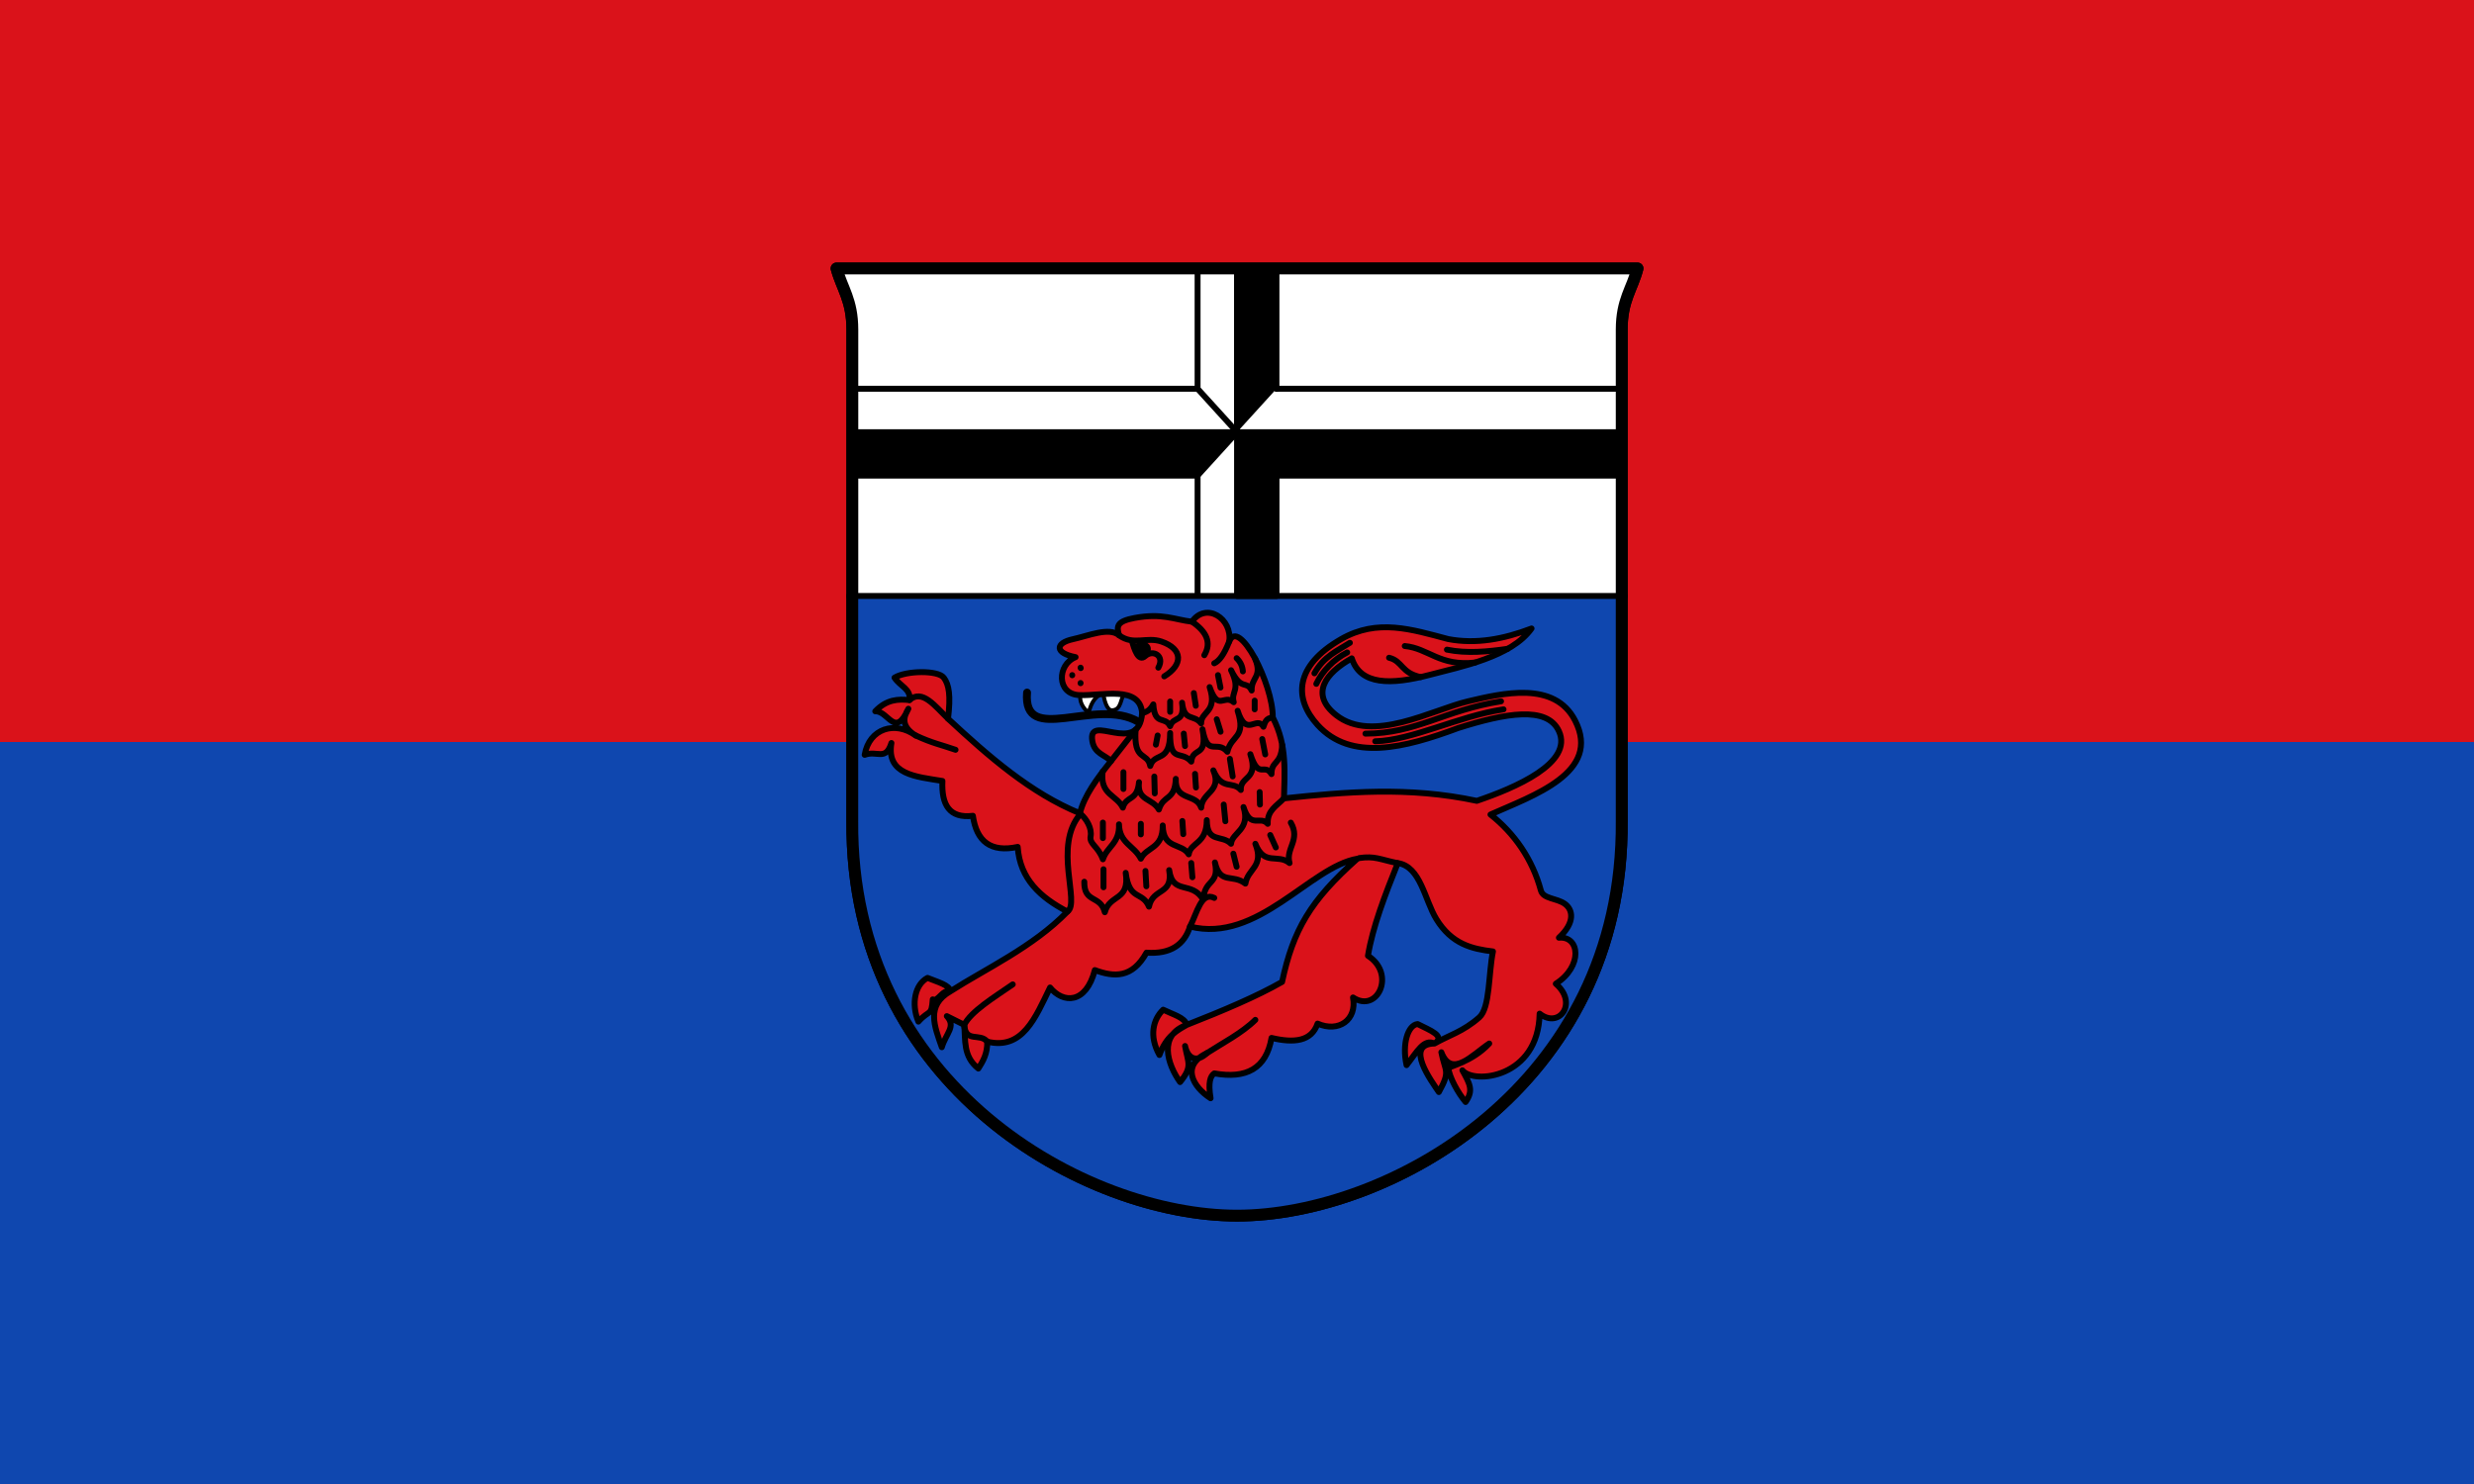 <?xml version="1.0" encoding="UTF-8" standalone="no"?>
<svg xmlns="http://www.w3.org/2000/svg" width="500" height="300">
 <rect width="100%" height="100%" fill="#333333" stroke="none"/>
 <g color="#000">
  <path d="m500 150v-150h-500v150" fill="#da121a"/>
  <path d="m500 300v-150h-500v150" fill="#0f47af"/>
 </g>
 <g stroke="#000" stroke-linejoin="round" stroke-linecap="round">
  <g display="block" stroke-width="2.393">
   <path d="m169.08 54.27h161.87c-1.066 4.114-3.19 6.354-3.19 12.351v99.34c.44 53.752-47.29 79.78-77.75 79.78-30.451 0-78.18-26.03-77.75-79.78v-99.34c0-5.984-2.11-8.332-3.19-12.351" fill="none"/>
   <path d="m327.75 120.48v45.49c.44 53.752-47.29 79.78-77.75 79.78-30.451 0-78.18-26.03-77.75-79.78v-45.49" fill="#0f47af"/>
   <path d="m172.26 120.48v-53.856c0-5.984-2.11-8.332-3.188-12.351h161.87c-1.066 4.114-3.19 6.354-3.19 12.351v53.856" fill="#fff"/>
  </g>
  <g fill-rule="evenodd">
   <g stroke-width="1.196">
    <path d="m172.65 87.37h77.35l-7.975 8.777h-69.38z"/>
    <path d="m327.36 87.37h-77.35v33.11h7.975v-24.335h69.38z"/>
    <path d="m250 87.37v-33.11h7.975v24.335"/>
   </g>
   <path d="m218.4 140.25c-.385 1.453.444 2.902 1.6 3.824.459-1.449.874-3.041 2.934-4 .207 1.22.683 3.563 1.822 3.513 2.028-.089 1.592-2.535 2.622-3.513" fill="#fff" stroke-width=".798"/>
   <path d="m180.79 136.99c2.351-1.445 8.784-1.531 9.946 0 1.077 1.42 1.426 3.622.866 8.302 8.283 7.695 16.719 15.05 26.652 19.12.842-3.522 3.463-7.04 6.286-10.566-1.276-1.274-3.343-1.491-3.772-4.02-1.01-5.962 9.357 3.206 10.06-5.66-.442-5.697-8.142-3.46-12.697-3.648-4.613-.19-4.516-6.163-.754-7.673-4.275-.831-4.111-2.858-.544-3.63 3.055-.661 7.361-2.518 9.345-.772-.612-1.929-.379-2.862 3.143-3.522 5.577-1.044 8.06.355 11.566.755 2.884-4.073 8.22-.622 7.543 4.02 1.876-4.932 8.866 8.497 8.8 15.345 2.973 5.659 2.355 11.385 2.263 16.351 12.535-1.315 25.12-2.454 38.972.503 7.719-2.611 19.547-7.653 16.595-14.09-2.388-5.204-10.911-3.621-20.366-.629-10.894 4.064-21.692 6.774-28.412-.629-4.83-5.321-4.696-11.929 4.777-17.358 7.341-4.207 14.238-1.955 21.623 0 5.615 1.069 11.231.011 16.846-2.138-4.083 5.742-14.25 7.7-20.544 9.362-7.928 2.094-14.05 2.098-15.788-3.325-5.29 2.95-8.527 7.241-3.158 11.477 7.338 5.788 19.415-1.099 26.667-2.798 6.907-1.618 17.472-4.205 21.623 3.899 5.394 10.529-8.525 15.16-17.1 18.993 4.852 3.839 8.467 9.02 10.183 15.345.474 1.747 3.199 1.522 4.849 2.716 1.59 1.151 2.181 3.691-1.203 6.843 4.225-.403 4.895 5.785-.629 9.308 4.555 3.916.682 9.176-3.269 6.04-.258 13.04-13.323 14.332-15.612 11.454 1.494 2.723 2.305 4.062.651 6.407-1.573-1.887-3.233-4.938-3.486-6.81-.049-.361 4.74-1.217 8.263-5.01-3.289 2.173-7.613 7.156-9.68 1.761.78 4.01 1.912 3.714-.503 8.05-1.444-2.151-7.07-9.695-.88-9.811-2.179-1.01-3.469 1.603-5.648 4.368-.959-4.302.292-8.12 2.237-8.306 2.488 1.277 5.724 2.409 3.411 3.938 3.01-1.713 5.744-2.38 9.05-5.283 2.184-1.916 1.851-8.875 2.766-13.333-4.267-.507-8.329-1.478-11.44-6.541-2.36-3.841-3.17-10.64-7.794-11.32-2.6 6.483-5.081 12.918-6.03 18.741 5.731 3.685 1.896 11.714-3.02 8.427.84 4.54-2.902 7.148-7.166 5.283-1.224 3.594-4.738 3.98-9.303 2.893-1.074 6.215-5.129 8.331-11.566 7.169-.814.552-1.275 1.81-.754 5.03-3.643-2.341-6.01-6.615-.717-9.139-2.16 2.02-3.878 1.122-4.438-1.427.595 3.404 1.578 4.14-1.01 7.295-2.575-3.6-4.448-9.514 1.383-11.572-1.902 1.082-4.131 2.205-5.553 6.098-2.151-3.839-1.275-7.204.757-9.157 2.109 1.027 4.265 1.541 4.797 3.059 7.365-2.893 14.2-5.786 19.235-8.679 2.255-10.531 5.69-16.424 15.212-24.904-9.559 1.637-20.16 17.16-33.818 13.71-1.17 3.686-3.944 5.62-8.8 5.283-2.874 5.203-6.564 4.962-10.435 3.522-1.79 6.904-6.406 6.778-9.05 3.522-2.945 6.03-5.536 12.705-12.697 10.943.052 2.465-.868 3.958-1.798 5.44-3.12-2.463-2.578-5.74-2.853-8.836l-3.52-1.761c1.93 2.096-.154 3.438-1.01 6.289-1.456-4.182-3.289-8.44 1.76-11.32-1.699-.426-2.513 2.224-3.593 1.645-.244 3.499-.667 1.995-2.905 4.497-1.513-3.642-.652-7.551 1.85-8.842 2.106.87 4.368 1.406 4.648 2.7 6.956-4.473 16.679-8.925 23.635-16.1-5.437-2.831-9.62-6.582-10.06-13.08-5.423 1.17-8.322-1.087-9.05-6.289-4.805.589-6.374-2.276-6.16-7.04-5.404-.884-11.388-1.275-10.309-7.673-1.173 3.721-2.85 1.444-5.406 2.39.922-5.358 6.166-6.924 10.309-3.899-2.891-1.805-2.576-3.611-1.479-5.416-2.724 6.075-3.964.44-6.693.511 2.305-2.41 4.61-2.501 6.914-2.264.378-2.222-1.925-2.809-3.02-4.528z" fill="#da121a" stroke-width="1.196"/>
   <g fill="none">
    <path d="m207.57 140.01c-.881 10.94 13.866.801 22.503 5.912" stroke-width="1.595"/>
    <path d="m243.94 212.88c2.936-1.901 7.095-4.054 9.768-6.709m-49.03-7.169c-3.956 2.725-8.41 5.45-9.806 8.176.268 3.723 3.165 1.55 4.652 3.396m72.75-78.68c-2.712 1.395-4.977 3.683-6.249 6.35m6.789-8.295c-2.548 1.63-5.289 2.745-7.166 6.163m12.29 13.747c7.504-.202 16.841-5.111 25.928-6.458m-27.909 4.912c10.336-.019 15.871-4.715 27.406-6.541m-10.937-10.44c4.098.825 8.195.404 12.293-.173m-20.814-.56c4.787.45 7.03 4.154 14.249 3.331m-17.42-.963c2.755.668 2.396 3.056 6.385 3.91m-46.615 50.43c1.399-2.693 2.265-7.12 4.903-5.786m-26.27-3.27c-.071 4.398 3.268 2.628 4.149 6.163.979-3.721 5.078-2.194 4.222-7.961.742 5.742 3.335 3.603 4.704 6.829.791-3.884 4.943-2.255 4.081-7.384.717 5.167 4.595 2.035 6.897 6.02.18-4.291 3.32-2.953 2.348-7.57 1.056 4.57 3.525 2.234 6.16 4.277.491-3.039 3.851-3.41 2.01-8.05 1.819 4.598 4.503 1.905 6.914 3.899-.854-2.943 2.271-4.677.251-8.176m-30.05-22.14c.754-.192 1.509-.409 2.263-1.761.29 4.44 2.356 2.255 3.394 4.402.698-2.146 3.01-.558 2.419-4.743.44 3.932 2.391 2.258 3.851 4.181-.036-2.521 3.407-2.178 1.717-7.341 1.773 5.05 2.88 1.339 4.875 3.056-.645-2.187 1.49-2.329-.542-6.473 2.099 4.301 3.132 1.97 4.164 4.108-.115-2.687 2.206-2.658.709-6.414m-30.829 22.83c-.578 4.704 2.846 4.673 4.081 7.274.717-2.532 2.908-1.21 3.269-5.157-.44 3.804 2.723 3.204 4.02 5.534.91-3.047 3.238-1.735 3.416-6.205-.161 4.616 4.109 2.842 5.133 5.828.147-3.138 4.275-3.252 2.453-7.547 1.786 4.165 3.882 2.02 5.556 3.967-.152-2.865 3.682-1.978 1.923-7.237 1.691 5.267 2.85 1.661 4.274 4.02-.012-2.804 1.942-1.761 2.166-5.87m.348 10.775c-1.472 1.566-3.397 2.417-3.269 5.157-1.545-1.788-3.446 1.176-4.903-3.396 1.487 4.608-2.312 5.125-2.514 7.421-1.873-1.917-4.853-.015-4.903-4.78-.017 4.885-3.289 4.434-3.646 6.918-1.443-2.377-5.177-.942-5.259-5.838.059 4.765-3.258 4.284-4.422 6.718-1.367-2.657-4.335-3.109-4.415-6.948.184 3.843-2.459 4.521-3.253 7.07-1.014-2.714-2.764-3.051-2.483-4.628.292-1.637-.818-3.523-2.043-4.554-5.629 6.468.014 18.01-2.64 19.747m38.847-24.15l.058 2.522m-7.32 0l.331 3.374m-8.69-.052l.178 2.657m-8.57-2.086v2.138m-7.669-2.39v3.144m33.818-.629l1.131 2.516m-8.586 1.258l.665 2.641m-9.177-.755l.236 2.878m-9.487-1.273l.178 3.101m-8.653-3.448v3.648m32.08-29.966l.603 3.102m-6.578 4.447l-.566-3.551m-7.04 3.043l.184 2.752m-8.417-2.215l.089 3.405m-6.33-4.285v3.396m6.914-10.817l-.356 1.856m5.636-2.234l.251 2.516m6.412-5.409l.776 2.516m6.893-6.289v1.761m-7.417-6.918l.503 2.516m3.269-5.942c.785.769 1.184 1.666 1.257 2.672m-5.783-1.635c1.01-.46 2.01-1.809 3.02-4.402m-5.03 2.767c1.497-2.51.492-4.756-2.514-6.792m-24.18 10.845l-.001-.035m1.689 1.601l-.003.042m0-3.144l.034.089m22.855 5.05l.399 2.568m-5.185-.865v2.092m-7.769-14.458c.528 1.795 1.338 4.447 2.727 3.179 1.53-1.397 4.02-.087 2.653 2.348m-7.92-6.541c2.918 2.13 5.554.231 8.549 1.258 4.376 1.501 4.402 4.696.568 7.04m-50.23 11.949c3.263 1.546 5.383 1.948 8.05 2.893m-9.303-10.06c2.598-2.296 5.196 1.289 7.794 3.773m32.938 8.553l4.967-6.342c-.455 6.553 2.382 4.411 2.953 7.348.874-2.886 3.998-.467 4.02-6.666-.072 6.206 2.205 3.388 4.274 5.786.303-3.089 3.352-.665 2.263-6.541 1.054 5.802 2.908 2.02 5.03 4.559.806-3.478 3.878-2.683 2.076-8.295 1.787 5.587 3.817.827 5.215 3.233.306-.822.442-1.747 1.886-1.887m17.475 28.426c3.153-.457 4.176.278 7.669 1.01" stroke-width="1.196"/>
   </g>
  </g>
 </g>
 <g fill-rule="evenodd">
  <ellipse cx="230.83" cy="131.21" rx="1.76" ry="1.54" color-interpolation-filters="linearRGB" color="#000" image-rendering="auto" color-rendering="auto" color-interpolation="sRGB" shape-rendering="auto"/>
  <path d="m172.65 120.48h154.31m-84.926-41.888v-24.335m0 66.22v-24.335m15.949-17.553h69.38m-77.35 8.777l-7.975-8.777h-69.38" fill="none" stroke="#000" stroke-linejoin="round" stroke-linecap="round" stroke-width="1.196"/>
 </g>
</svg>
